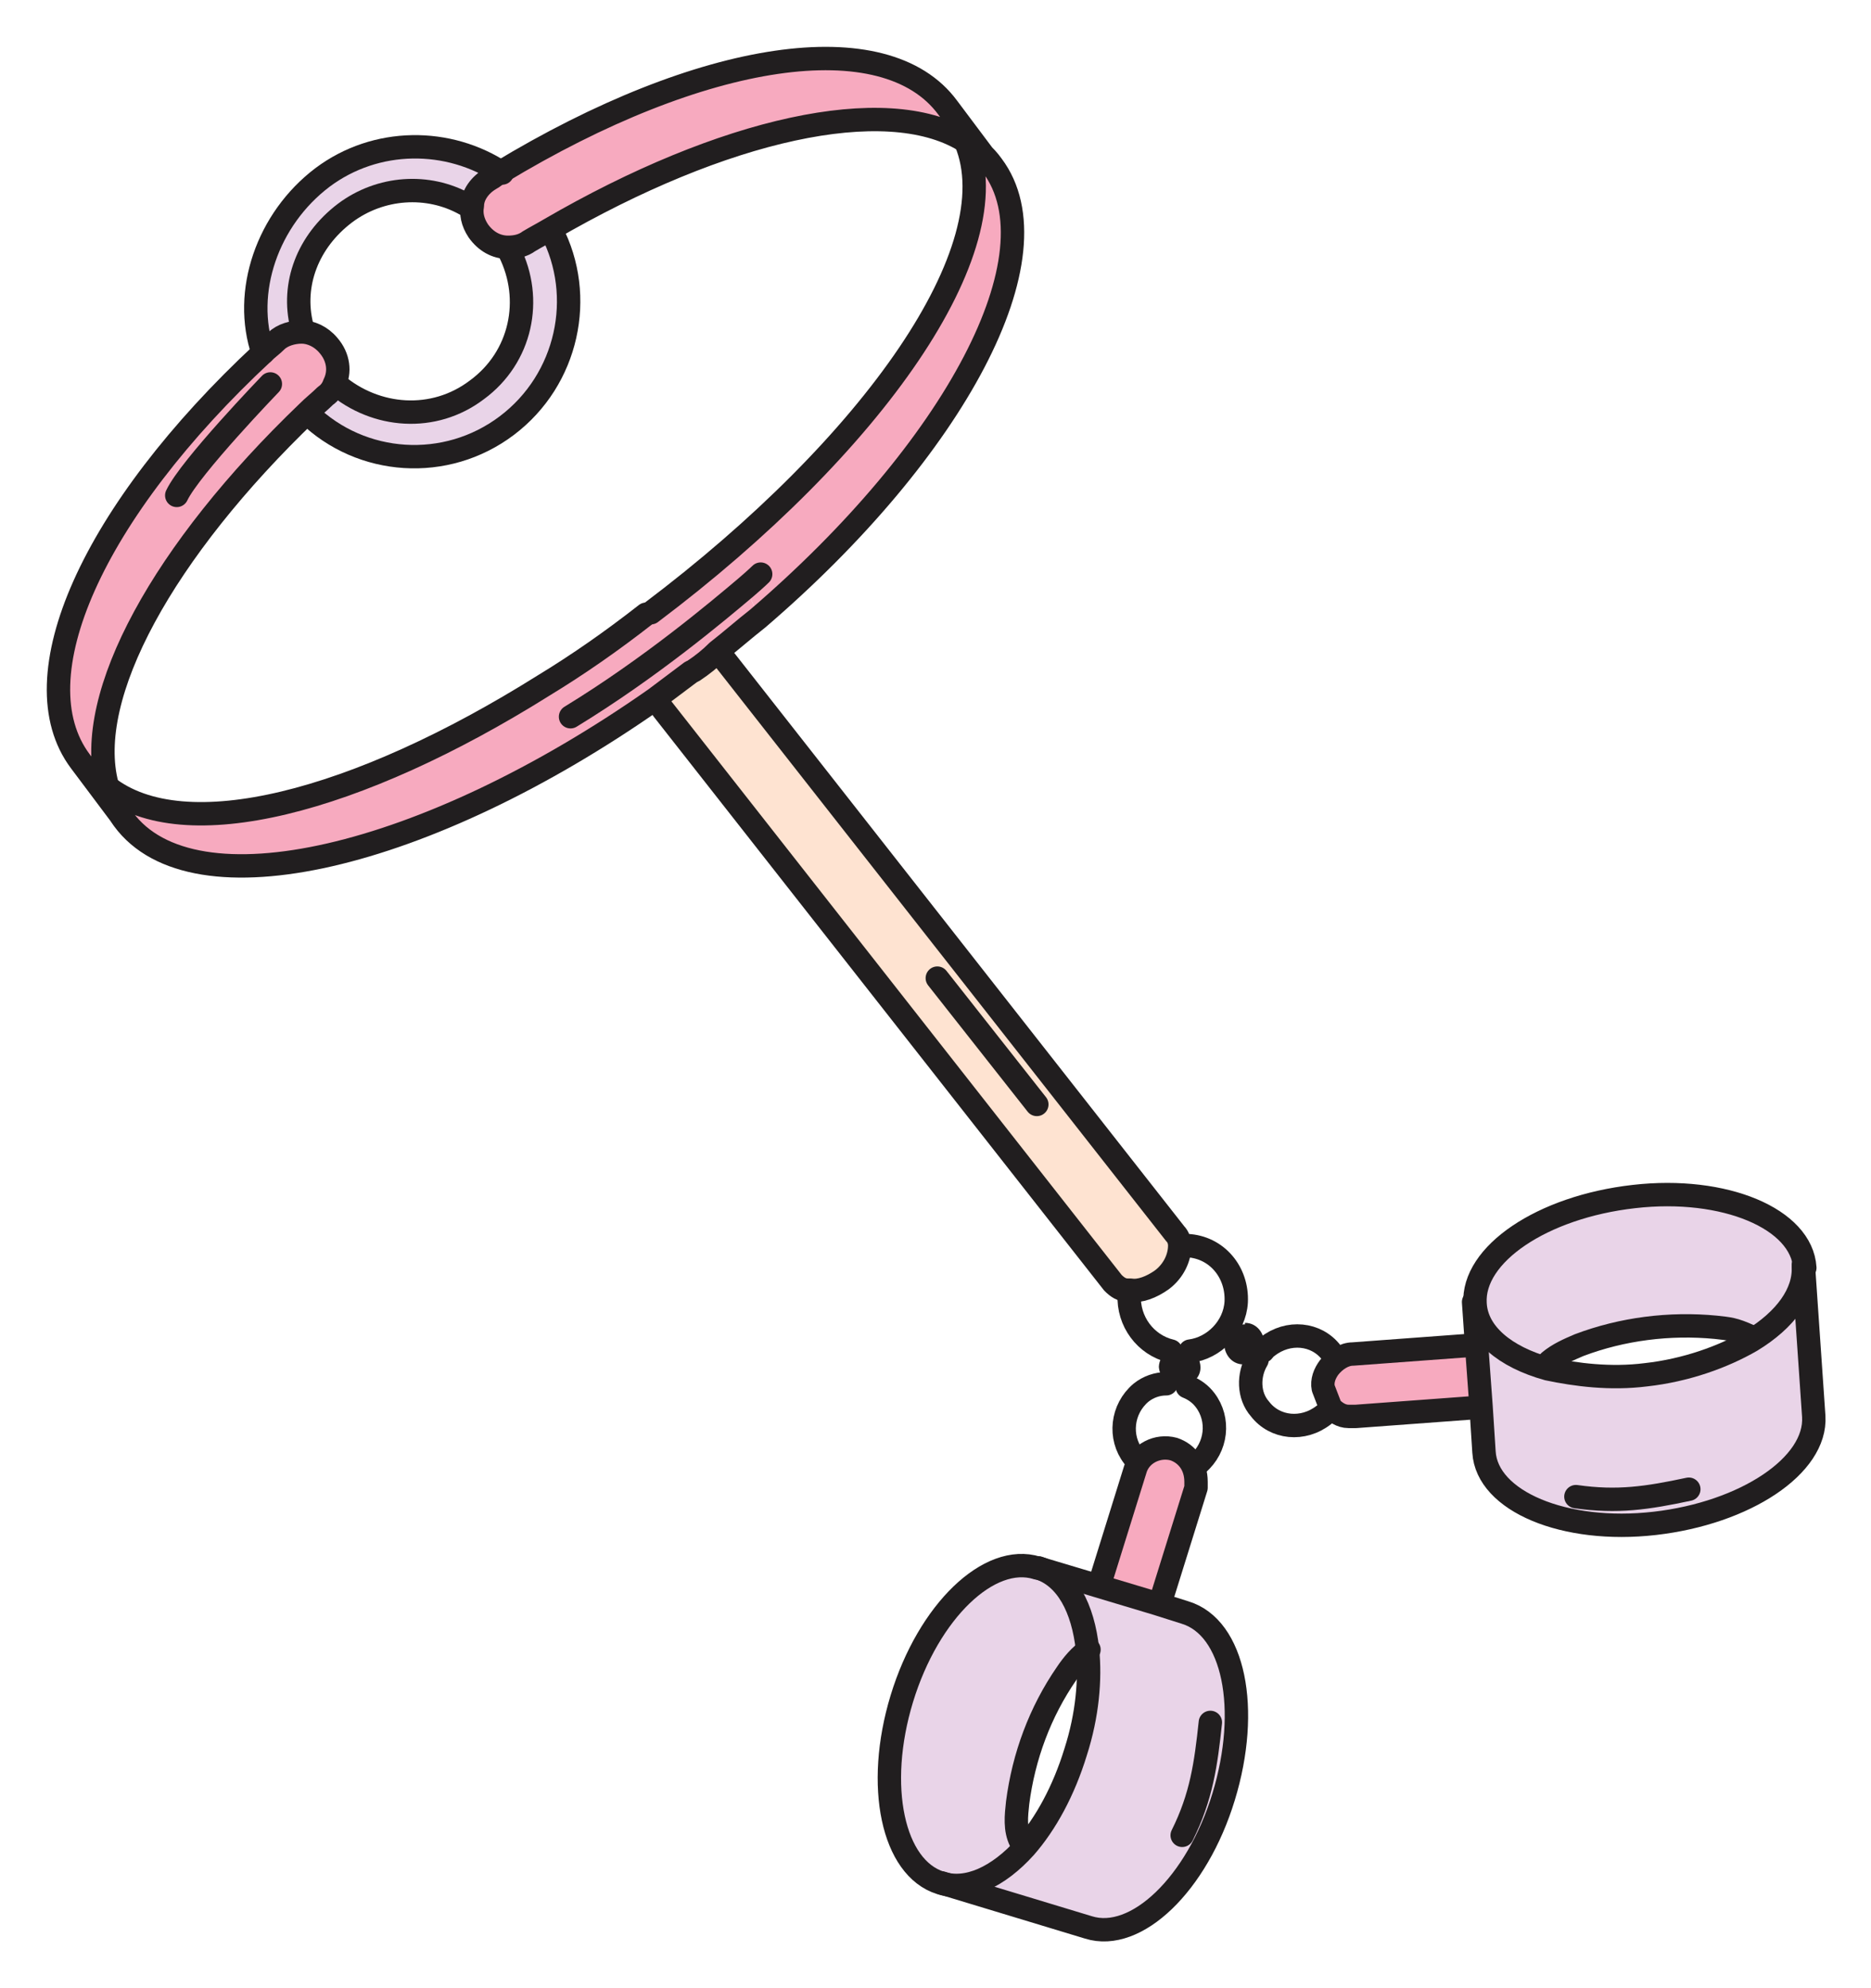 <svg width="32" height="34" viewBox="0 0 32 34" fill="none" xmlns="http://www.w3.org/2000/svg">
<path d="M8.568 2.959C12.048 0.85 15.173 0.393 16.24 1.841L17.002 2.857C16.875 2.679 16.723 2.552 16.52 2.425C15.173 1.612 12.404 2.222 9.432 3.949C9.305 4.026 9.203 4.076 9.076 4.153C8.974 4.229 8.847 4.254 8.72 4.254C8.517 4.254 8.339 4.153 8.212 3.975C8.111 3.822 8.085 3.67 8.111 3.543C8.111 3.365 8.238 3.187 8.416 3.086C8.466 3.06 8.517 3.009 8.568 2.984V2.959Z" fill="#F7AABF"/>
<path d="M8.419 3.061C8.241 3.162 8.14 3.34 8.114 3.518H7.962C7.327 3.162 6.514 3.188 5.904 3.645C5.269 4.128 4.989 4.864 5.167 5.576V5.677C5.015 5.677 4.862 5.728 4.735 5.83C4.659 5.906 4.583 5.957 4.507 6.033C4.151 4.991 4.583 3.746 5.523 3.035C6.437 2.349 7.682 2.349 8.597 2.959C8.546 2.984 8.495 3.035 8.444 3.061H8.419Z" fill="#E9D4E8"/>
<path d="M8.177 6.693C8.914 6.134 9.143 5.118 8.736 4.33V4.254C8.863 4.254 8.99 4.254 9.092 4.152C9.219 4.076 9.321 4 9.448 3.949C10.032 5.092 9.727 6.49 8.685 7.277C7.644 8.065 6.196 7.963 5.281 7.074C5.383 6.972 5.484 6.896 5.586 6.795C5.662 6.744 5.713 6.667 5.739 6.591H5.789C6.45 7.201 7.466 7.252 8.203 6.718L8.177 6.693Z" fill="#E9D4E8"/>
<path d="M11.134 10.453C14.97 7.582 17.282 4.229 16.52 2.399C16.723 2.501 16.875 2.653 17.002 2.831C18.145 4.356 16.367 7.684 12.988 10.58L12.76 10.046C12.277 10.453 11.134 11.418 9.762 12.256L9.305 11.723C9.889 11.367 10.473 10.961 11.058 10.503H11.108L11.134 10.453Z" fill="#F7AABF"/>
<path d="M12.405 11.292L20.102 21.098C20.153 21.149 20.179 21.225 20.179 21.301C20.179 21.505 20.077 21.733 19.874 21.886C19.696 22.013 19.493 22.089 19.34 22.064C19.34 22.064 19.315 22.064 19.29 22.064C19.188 22.064 19.112 22.013 19.035 21.936L11.338 12.13L11.211 11.953C11.414 11.8 11.617 11.648 11.821 11.495H11.871C12.024 11.343 12.151 11.241 12.278 11.14L12.38 11.267L12.405 11.292Z" fill="#FEE3D1"/>
<path d="M9.76 12.256C11.132 11.418 12.275 10.452 12.758 10.046L12.986 10.579C12.758 10.757 12.529 10.96 12.301 11.138C12.174 11.24 12.021 11.341 11.894 11.469H11.843C11.64 11.672 11.437 11.799 11.234 11.951C7.321 14.695 3.333 15.635 2.139 14.009C2.012 13.831 1.91 13.653 1.859 13.425C3.18 14.466 6.127 13.704 9.328 11.697L9.786 12.231L9.76 12.256Z" fill="#F7AABF"/>
<path d="M1.35 13.018C0.284 11.595 1.554 8.75 4.475 6.032C4.551 5.956 4.628 5.905 4.704 5.829C4.831 5.702 4.983 5.651 5.136 5.676C5.314 5.676 5.491 5.752 5.593 5.905C5.745 6.108 5.771 6.362 5.695 6.565C5.669 6.642 5.618 6.718 5.542 6.769C5.441 6.87 5.339 6.946 5.237 7.048C2.773 9.411 1.401 11.9 1.808 13.425C1.859 13.628 1.96 13.831 2.087 14.009L1.325 12.993L1.35 13.018Z" fill="#F7AABF"/>
<path d="M30.843 21.656C30.868 22.113 30.538 22.57 29.953 22.926V22.875C29.648 22.748 29.572 22.748 29.344 22.723C28.556 22.646 27.743 22.723 27.006 23.028C26.829 23.104 26.651 23.18 26.498 23.307V23.383C25.762 23.18 25.253 22.774 25.228 22.265C25.177 21.427 26.371 20.614 27.946 20.436C29.496 20.259 30.817 20.817 30.868 21.656H30.843Z" fill="#E9D4E8"/>
<path d="M21.293 22.622C21.496 22.622 21.623 22.8 21.623 22.978C21.623 23.003 21.623 23.054 21.623 23.079C21.573 23.13 21.522 23.181 21.496 23.257C21.446 23.308 21.369 23.333 21.268 23.333C21.064 23.333 20.938 23.156 20.938 22.978C20.938 22.774 21.115 22.648 21.293 22.648V22.622Z" fill="#211E1F"/>
<path d="M21.492 23.257C21.518 23.206 21.568 23.13 21.619 23.079C21.594 23.155 21.543 23.206 21.492 23.257Z" fill="#211E1F"/>
<path d="M20.151 23.105C20.1 23.105 20.049 23.105 20.023 23.105C20.074 23.079 20.125 23.079 20.176 23.079C20.227 23.079 20.303 23.079 20.328 23.13C20.277 23.13 20.201 23.13 20.125 23.13L20.151 23.105Z" fill="#211E1F"/>
<path d="M22.768 24.07L22.641 23.74C22.641 23.613 22.691 23.486 22.742 23.384C22.844 23.257 22.971 23.181 23.149 23.155L25.206 23.003H25.283L25.359 24.044H25.257L23.2 24.222C23.149 24.222 23.123 24.222 23.073 24.222C22.945 24.222 22.844 24.146 22.768 24.07Z" fill="#F7AABF"/>
<path d="M19.82 23.384C19.82 23.257 19.896 23.13 20.023 23.079C20.074 23.079 20.1 23.079 20.151 23.079C20.227 23.079 20.278 23.079 20.354 23.079C20.455 23.13 20.532 23.257 20.532 23.384C20.532 23.536 20.43 23.638 20.303 23.689C20.201 23.638 20.074 23.613 19.947 23.638C19.871 23.562 19.82 23.46 19.82 23.358V23.384Z" fill="#211E1F"/>
<path d="M20.148 23.74C20.072 23.74 19.996 23.715 19.945 23.664C20.072 23.664 20.199 23.664 20.301 23.715C20.25 23.715 20.199 23.74 20.148 23.74Z" fill="#211E1F"/>
<path d="M28.31 26.077C26.761 26.254 25.44 25.695 25.389 24.857L25.338 24.07L25.262 23.028L25.211 22.291C25.236 22.799 25.744 23.206 26.456 23.409C26.938 23.536 27.497 23.587 28.132 23.511C28.844 23.435 29.479 23.231 29.936 22.927C30.52 22.571 30.851 22.139 30.825 21.656L31.003 24.247C31.054 25.086 29.86 25.899 28.285 26.077H28.31Z" fill="#E9D4E8"/>
<path d="M17.761 26.814C18.244 26.967 18.523 27.5 18.6 28.211C18.447 28.313 18.32 28.465 18.219 28.618C17.761 29.278 17.482 30.041 17.38 30.828C17.355 31.057 17.329 31.285 17.431 31.488L17.533 31.565C17.075 32.073 16.542 32.327 16.085 32.175C15.272 31.92 14.967 30.523 15.424 29.024C15.881 27.526 16.923 26.535 17.736 26.789L17.761 26.814Z" fill="#E9D4E8"/>
<path d="M18.781 27.119L19.391 25.137C19.467 24.858 19.772 24.705 20.052 24.781C20.28 24.858 20.433 25.061 20.433 25.34V25.416C20.433 25.416 20.433 25.416 20.433 25.442L19.823 27.398L18.807 27.093L18.781 27.119Z" fill="#F7AABF"/>
<path d="M18.622 28.211C18.546 27.499 18.241 26.966 17.784 26.814L18.8 27.118L19.816 27.423L20.299 27.576C21.112 27.83 21.417 29.252 20.96 30.726C20.502 32.225 19.461 33.215 18.648 32.961L16.133 32.199C16.59 32.352 17.124 32.098 17.581 31.59C17.936 31.183 18.267 30.624 18.445 29.964C18.648 29.328 18.699 28.719 18.648 28.211H18.622Z" fill="#E9D4E8"/>
<path d="M11.865 11.469C12.017 11.367 12.144 11.266 12.271 11.139C12.5 10.961 12.729 10.758 12.957 10.58C16.336 7.684 18.114 4.356 16.971 2.832C16.844 2.654 16.692 2.527 16.488 2.4C15.142 1.587 12.373 2.197 9.401 3.924C9.273 4 9.172 4.051 9.045 4.127C8.943 4.203 8.816 4.229 8.689 4.229C8.486 4.229 8.308 4.127 8.181 3.949C8.079 3.797 8.054 3.645 8.079 3.518C8.079 3.34 8.207 3.162 8.384 3.06C8.435 3.035 8.486 2.984 8.537 2.959C12.017 0.85 15.142 0.393 16.209 1.841L16.971 2.857" stroke="#211E1F" stroke-width="0.4" stroke-linecap="round" stroke-linejoin="round"/>
<path d="M16.518 2.425C17.281 4.254 14.944 7.607 11.133 10.478" stroke="#211E1F" stroke-width="0.4" stroke-linecap="round" stroke-linejoin="round"/>
<path d="M11.815 11.494C11.612 11.647 11.409 11.799 11.205 11.952C7.293 14.695 3.305 15.635 2.111 14.009C1.984 13.832 1.882 13.654 1.831 13.425C1.425 11.901 2.797 9.411 5.261 7.049C5.362 6.947 5.464 6.871 5.566 6.769C5.642 6.718 5.693 6.642 5.718 6.566C5.82 6.363 5.794 6.109 5.616 5.905C5.489 5.753 5.312 5.677 5.159 5.677C5.007 5.677 4.829 5.728 4.727 5.829C4.651 5.905 4.575 5.956 4.499 6.032C1.577 8.751 0.307 11.596 1.374 13.019L2.136 14.035" stroke="#211E1F" stroke-width="0.4" stroke-linecap="round" stroke-linejoin="round"/>
<path d="M1.828 13.451C3.149 14.492 6.096 13.73 9.297 11.723C9.881 11.368 10.466 10.961 11.05 10.504" stroke="#211E1F" stroke-width="0.4" stroke-linecap="round" stroke-linejoin="round"/>
<path d="M9.432 3.949C10.016 5.067 9.711 6.49 8.67 7.277C7.628 8.065 6.18 7.963 5.266 7.074" stroke="#211E1F" stroke-width="0.4" stroke-linecap="round" stroke-linejoin="round"/>
<path d="M4.499 6.033C4.143 4.991 4.575 3.746 5.515 3.035C6.43 2.349 7.674 2.349 8.589 2.959" stroke="#211E1F" stroke-width="0.4" stroke-linecap="round" stroke-linejoin="round"/>
<path d="M8.714 4.305C9.121 5.118 8.918 6.108 8.156 6.667C7.419 7.226 6.428 7.15 5.742 6.566" stroke="#211E1F" stroke-width="0.4" stroke-linecap="round" stroke-linejoin="round"/>
<path d="M5.162 5.575C4.984 4.864 5.264 4.127 5.899 3.645C6.508 3.187 7.321 3.137 7.956 3.492" stroke="#211E1F" stroke-width="0.4" stroke-linecap="round" stroke-linejoin="round"/>
<path d="M4.624 6.566C4.624 6.566 3.252 7.989 3.023 8.472" stroke="#211E1F" stroke-width="0.4" stroke-linecap="round" stroke-linejoin="round"/>
<path d="M13.01 9.818C13.01 9.818 12.933 9.895 12.755 10.047C12.273 10.454 11.13 11.419 9.758 12.257" stroke="#211E1F" stroke-width="0.4" stroke-linecap="round" stroke-linejoin="round"/>
<path d="M12.403 11.292L20.1 21.098C20.151 21.149 20.177 21.225 20.177 21.301C20.177 21.505 20.075 21.733 19.872 21.886C19.694 22.013 19.491 22.089 19.338 22.063C19.338 22.063 19.313 22.063 19.288 22.063C19.186 22.063 19.11 22.013 19.034 21.936L11.336 12.13" stroke="#211E1F" stroke-width="0.4" stroke-linecap="round" stroke-linejoin="round"/>
<path d="M30.843 21.656C30.868 22.113 30.538 22.57 29.953 22.926C29.471 23.205 28.835 23.434 28.15 23.51C27.54 23.587 26.956 23.51 26.473 23.409C25.736 23.205 25.253 22.799 25.228 22.291C25.177 21.453 26.371 20.64 27.946 20.462C29.496 20.284 30.817 20.843 30.868 21.681L30.843 21.656Z" stroke="#211E1F" stroke-width="0.4" stroke-linecap="round" stroke-linejoin="round"/>
<path d="M25.203 22.266L25.254 23.003L25.33 24.044L25.381 24.832C25.432 25.67 26.753 26.229 28.302 26.051C29.852 25.873 31.072 25.061 31.021 24.222L30.843 21.631" stroke="#211E1F" stroke-width="0.4" stroke-linecap="round" stroke-linejoin="round"/>
<path d="M17.761 26.813C18.244 26.966 18.523 27.499 18.6 28.21C18.651 28.718 18.6 29.328 18.396 29.963C18.193 30.624 17.888 31.183 17.533 31.589C17.075 32.097 16.542 32.351 16.085 32.199C15.272 31.945 14.967 30.548 15.424 29.049C15.881 27.55 16.923 26.559 17.736 26.813H17.761Z" stroke="#211E1F" stroke-width="0.4" stroke-linecap="round" stroke-linejoin="round"/>
<path d="M16.102 32.199L18.617 32.961C19.43 33.215 20.471 32.225 20.928 30.726C21.386 29.227 21.106 27.83 20.268 27.576L19.785 27.423L18.769 27.118L17.753 26.814" stroke="#211E1F" stroke-width="0.4" stroke-linecap="round" stroke-linejoin="round"/>
<path d="M18.805 27.093L19.414 25.137C19.491 24.858 19.796 24.705 20.075 24.781C20.303 24.858 20.456 25.061 20.456 25.34V25.366C20.456 25.366 20.456 25.366 20.456 25.416C20.456 25.416 20.456 25.416 20.456 25.442L19.846 27.398" stroke="#211E1F" stroke-width="0.4" stroke-linecap="round" stroke-linejoin="round"/>
<path d="M25.197 23.003L23.14 23.155C22.987 23.155 22.835 23.257 22.733 23.384C22.657 23.486 22.606 23.613 22.632 23.74L22.759 24.07C22.835 24.146 22.936 24.222 23.064 24.222C23.191 24.222 23.14 24.222 23.191 24.222L25.248 24.07" stroke="#211E1F" stroke-width="0.4" stroke-linecap="round" stroke-linejoin="round"/>
<path d="M20.305 23.714C20.432 23.765 20.533 23.841 20.61 23.942C20.864 24.273 20.813 24.755 20.483 25.035" stroke="#211E1F" stroke-width="0.4" stroke-linecap="round" stroke-linejoin="round"/>
<path d="M19.387 24.909C19.133 24.579 19.184 24.096 19.514 23.817C19.641 23.715 19.794 23.664 19.946 23.664" stroke="#211E1F" stroke-width="0.4" stroke-linecap="round" stroke-linejoin="round"/>
<path d="M21.499 23.257C21.347 23.511 21.347 23.866 21.55 24.095C21.804 24.425 22.287 24.476 22.642 24.197" stroke="#211E1F" stroke-width="0.4" stroke-linecap="round" stroke-linejoin="round"/>
<path d="M22.77 23.13C22.516 22.799 22.033 22.749 21.678 23.028C21.652 23.028 21.627 23.079 21.602 23.104" stroke="#211E1F" stroke-width="0.4" stroke-linecap="round" stroke-linejoin="round"/>
<path d="M20.355 23.105C20.762 23.054 21.118 22.698 21.143 22.266C21.168 21.758 20.813 21.326 20.305 21.301" stroke="#211E1F" stroke-width="0.4" stroke-linecap="round" stroke-linejoin="round"/>
<path d="M19.314 22.139C19.289 22.596 19.593 23.002 20.025 23.104" stroke="#211E1F" stroke-width="0.4" stroke-linecap="round" stroke-linejoin="round"/>
<path d="M26.953 25.594C27.664 25.695 28.172 25.619 28.884 25.467" stroke="#211E1F" stroke-width="0.4" stroke-linecap="round" stroke-linejoin="round"/>
<path d="M26.5 23.283C26.652 23.156 26.83 23.079 27.008 23.003C27.745 22.724 28.558 22.622 29.345 22.698C29.574 22.724 29.65 22.724 29.93 22.851" stroke="#211E1F" stroke-width="0.4" stroke-linecap="round" stroke-linejoin="round"/>
<path d="M20.701 29.455C20.625 30.166 20.549 30.725 20.219 31.386" stroke="#211E1F" stroke-width="0.4" stroke-linecap="round" stroke-linejoin="round"/>
<path d="M18.625 28.21C18.473 28.312 18.346 28.464 18.244 28.616C17.787 29.277 17.507 30.039 17.405 30.827C17.38 31.055 17.355 31.284 17.456 31.487" stroke="#211E1F" stroke-width="0.4" stroke-linecap="round" stroke-linejoin="round"/>
<path d="M16.031 16.727L17.733 18.887" stroke="#211E1F" stroke-width="0.4" stroke-linecap="round" stroke-linejoin="round"/>
</svg>
